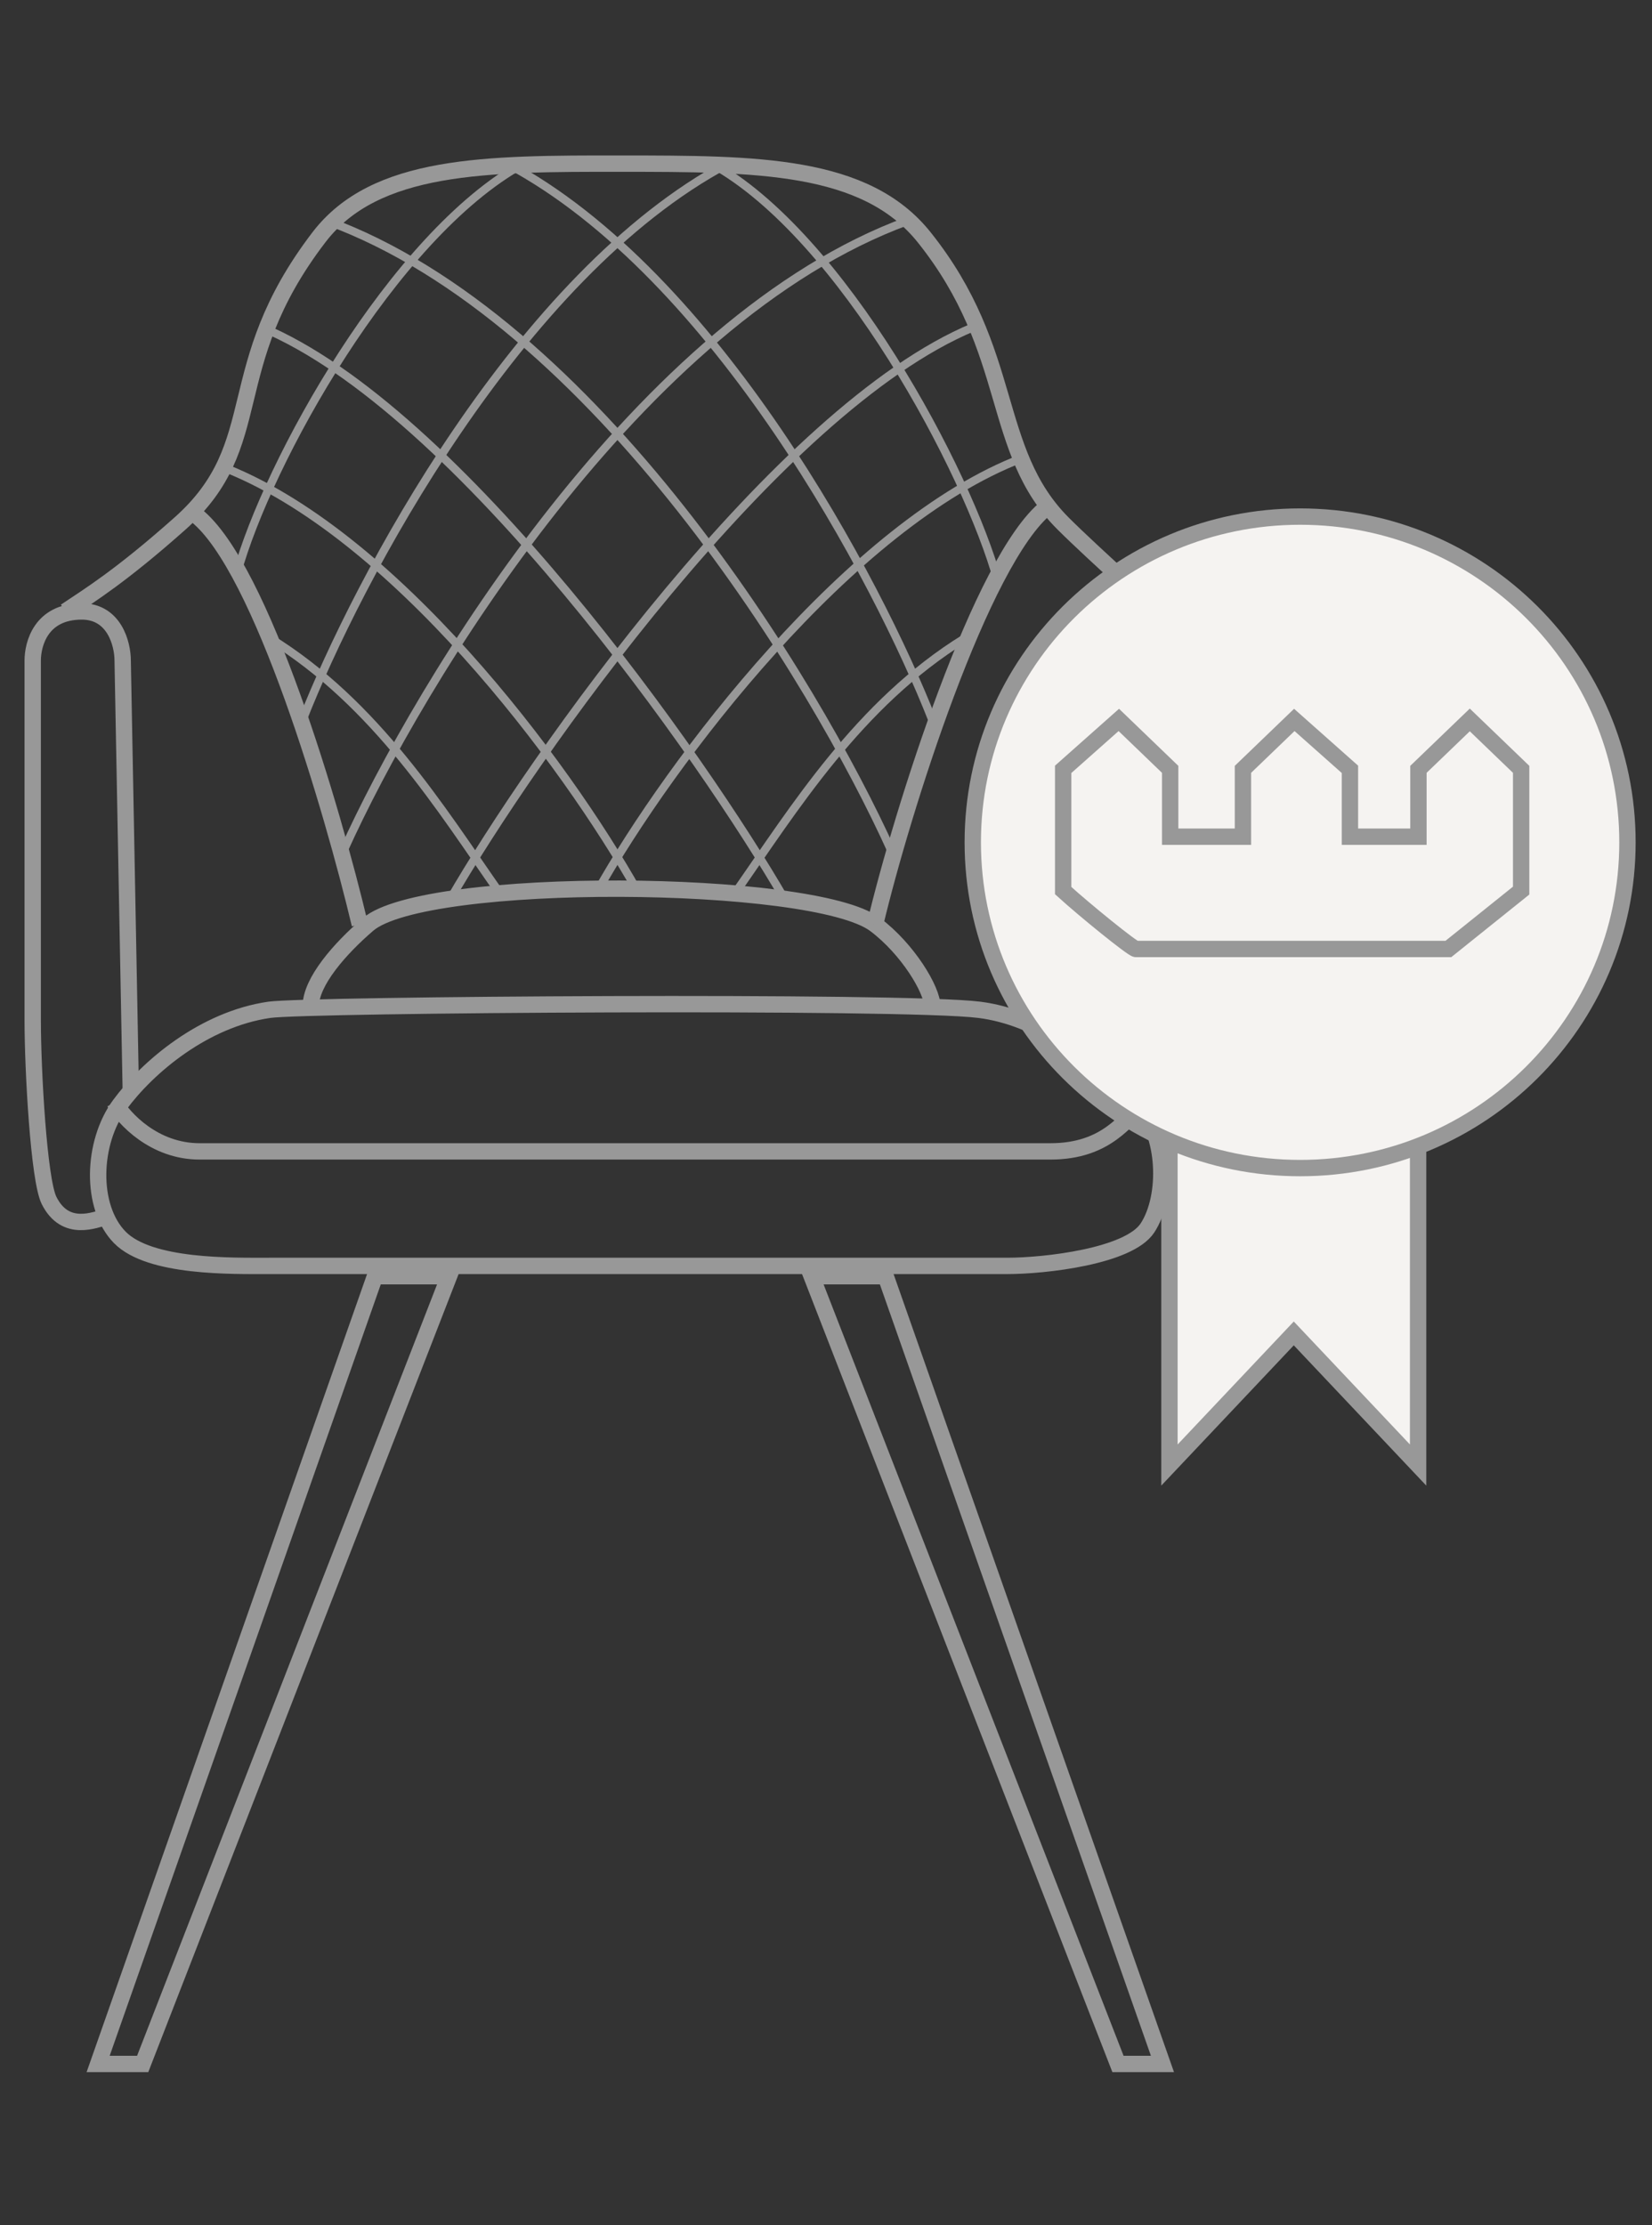<svg width="101" height="136" viewBox="0 0 101 136" fill="none" xmlns="http://www.w3.org/2000/svg">
<rect x="0" y="0" width="101" height="136" fill="#333333" stroke="none"/>
<rect width="101" height="136" fill="none"/>
<path d="M22.925 78.001L6 126.144H8.723L27.451 78.001H22.925Z" stroke="#989898" stroke-miterlimit="10"/>
<path d="M54.149 78.001L71.07 126.144H68.351L49.623 78.001H54.149Z" stroke="#989898" stroke-miterlimit="10"/>
<path d="M4 37.37C5.5 36.37 7.4 35.201 11 32.001C16.5 27.112 13.382 22.5 19.5 14.501C22.942 10.001 29.706 9.994 38 10.001C46.25 10.007 52.9 10.001 56.5 14.501C62.1 21.5 60.5 27.501 65 32.001C66.768 33.769 71.5 38.001 71.5 38.001" stroke="#989898"/>
<path d="M7.328 75.629C5.501 73.775 5.615 69.833 7.328 67.514C9.042 65.195 12.468 62.296 16.466 61.717C18.728 61.389 55.303 61.137 59.872 61.717C63.528 62.181 66.726 64.615 69.582 67.514C71.295 69.253 71.42 73.121 70.153 75.05C69.01 76.789 63.87 77.369 61.586 77.369H16.466C14.182 77.369 9.156 77.485 7.328 75.629Z" stroke="#989898"/>
<path d="M7 67.37C7.578 68.37 9.428 70.37 12.202 70.37C15.67 70.37 60.752 70.37 64.22 70.37C67.688 70.37 68.844 68.37 70 67.37" stroke="#989898"/>
<path d="M6.5 74.37C5.833 74.537 4 75.37 3 73.37C2.368 72.105 2 65.37 2 62.37V40.37C2 39.37 2.5 37.37 5 37.37C7 37.37 7.5 39.37 7.5 40.37L8 66.87" stroke="#989898"/>
<path d="M71.498 89.54V58.031H86.7V89.54L79.099 81.495L71.498 89.54Z" fill="#F5F3F1" stroke="#989898"/>
<path d="M99.5 51.481C99.5 62.474 90.542 71.39 79.486 71.39C68.431 71.39 59.473 62.474 59.473 51.481C59.473 40.488 68.431 31.572 79.486 31.572C90.542 31.572 99.5 40.488 99.5 51.481Z" fill="#F5F3F1" stroke="#989898"/>
<path d="M19 61.5C19 60 20.782 57.973 22.5 56.5C26 53.5 49.726 53.67 53.5 56.5C55.5 58 57 60.5 57 61.5" stroke="#989898"/>
<path d="M22 56.501C20.333 49.501 16 34.7 12 31.5" stroke="#989898"/>
<path d="M53.5 56.501C55.167 49.501 60 34.2 64 31" stroke="#989898"/>
<path d="M45 54.501C48.5 49.501 52.5 43.001 59 39.001" stroke="#989898" stroke-width="0.5"/>
<path d="M30.5 54.501C27 49.501 23 43.001 16.5 39.001" stroke="#989898" stroke-width="0.5"/>
<path d="M36.5 54.501C41 46.501 52 32.001 62.5 28" stroke="#989898" stroke-width="0.5"/>
<path d="M39 54.501C34.5 46.501 24 32.501 13.5 28.5" stroke="#989898" stroke-width="0.5"/>
<path d="M27.5 55.001C32.5 46.334 47.5 25 59.5 20" stroke="#989898" stroke-width="0.5"/>
<path d="M48 55.001C43 46.334 28 25 16 20" stroke="#989898" stroke-width="0.5"/>
<path d="M21 52.001C25.667 41.667 39.1 19.5 55.5 13.501" stroke="#989898" stroke-width="0.5"/>
<path d="M54.5 52.001C49.833 41.667 36.4 19.5 20 13.501" stroke="#989898" stroke-width="0.5"/>
<path d="M18.5 44.001C21.833 35.501 31.7 16.8 44.5 10.001" stroke="#989898" stroke-width="0.5"/>
<path d="M57 44.001C53.667 35.501 43.8 16.8 31 10.001" stroke="#989898" stroke-width="0.5"/>
<path d="M14.5 35.001C16.333 28.334 24 14.4 32 10.001" stroke="#989898" stroke-width="0.5"/>
<path d="M61 35.501C59.167 28.834 51.5 14.4 43.5 10.001" stroke="#989898" stroke-width="0.5"/>
<path d="M69.449 58C69.239 58 66.308 55.621 65 54.431V47.02L68.402 44L71.542 47.02V51.137H75.991V47.02L79.131 44L82.533 47.02V51.137H86.72V47.02L89.86 44L93 47.02V54.431L88.551 58H69.449Z" stroke="#989898"/>
</svg>
